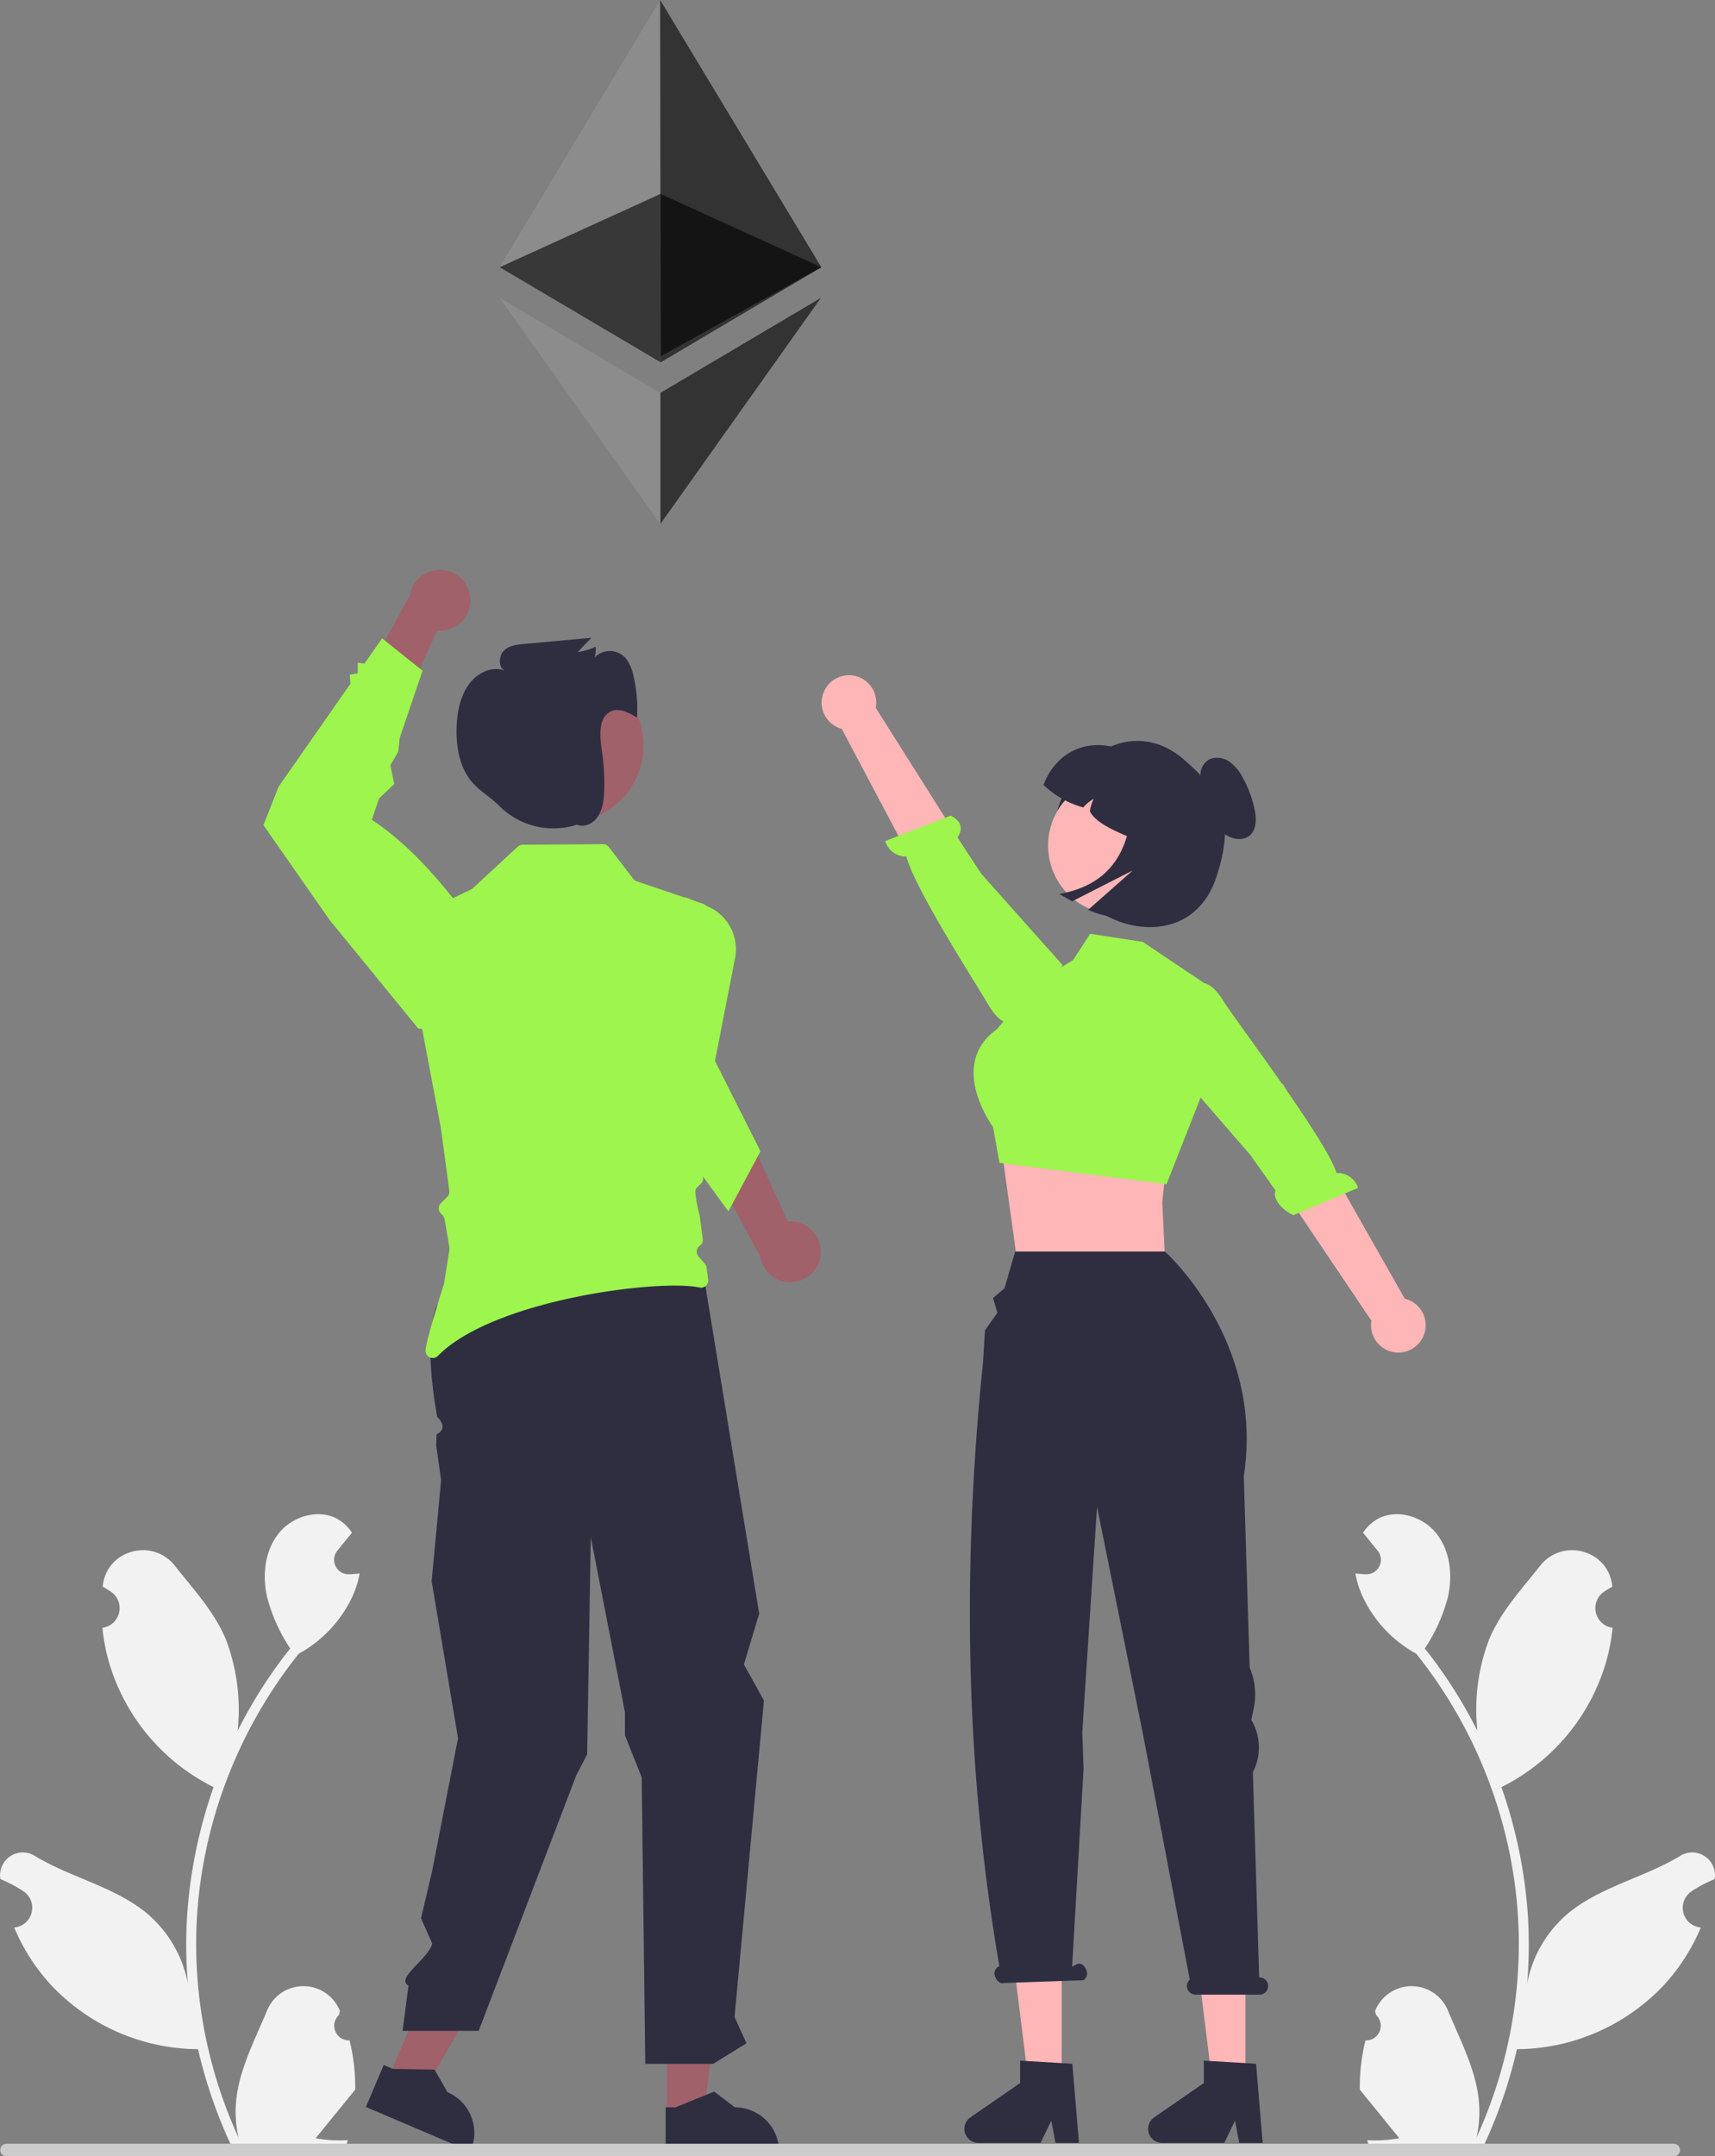 <svg xmlns="http://www.w3.org/2000/svg" width="423.876" height="532.804" viewBox="0 0 423.876 532.804" xmlns:xlink="http://www.w3.org/1999/xlink" role="img" artist="Katerina Limpitsouni" source="https://undraw.co/"><rect x="0" y="0" width="423.876" height="532.804" fill="#808080" stroke="none"/><path d="M474.453,687.758a3.613,3.613,0,0,1-2.619-6.263c.091-.362.156-.622.248-.984q-.049-.118-.098-.236a9.703,9.703,0,0,0-17.898.067c-2.927,7.051-6.654,14.113-7.572,21.568a28.705,28.705,0,0,0,.504,9.872A115.086,115.086,0,0,1,436.548,663.983a111.08,111.08,0,0,1,.689-12.392q.571-5.06,1.584-10.047a116.419,116.419,0,0,1,23.087-49.342,30.983,30.983,0,0,0,12.886-13.369,23.633,23.633,0,0,0,2.149-6.458c-.627.082-1.265.134-1.892.175-.195.01-.401.021-.597.031l-.074.003a3.58,3.58,0,0,1-2.94-5.832q.406-.5.813-.999c.411-.514.833-1.018,1.244-1.532a1.782,1.782,0,0,0,.134-.154c.473-.586.946-1.162,1.419-1.748a10.352,10.352,0,0,0-3.394-3.28c-4.741-2.777-11.281-.854-14.706,3.435-3.435,4.288-4.083,10.304-2.89,15.662a41.485,41.485,0,0,0,5.738,12.793c-.257.329-.525.648-.782.977a117.171,117.171,0,0,0-12.23,19.375,48.709,48.709,0,0,0-2.908-22.624c-2.783-6.715-8.001-12.37-12.595-18.175-5.519-6.973-16.835-3.93-17.807,4.909q-.014.128-.028.257,1.024.577,2.004,1.226a4.901,4.901,0,0,1-1.976,8.919l-.1.015a48.767,48.767,0,0,0,1.285,7.291,50.21,50.21,0,0,0,25,31.468c.401.206.792.411,1.193.607a119.597,119.597,0,0,0-6.438,30.296,113.434,113.434,0,0,0,.082,18.315l-.031-.216a29.974,29.974,0,0,0-10.232-17.308c-7.874-6.469-18.999-8.851-27.494-14.05a5.625,5.625,0,0,0-8.616,5.473q.017.114.035.227a32.925,32.925,0,0,1,3.692,1.779q1.024.578,2.004,1.226a4.901,4.901,0,0,1-1.976,8.919l-.1.015c-.072.01-.134.021-.206.031a48.808,48.808,0,0,0,8.978,14.058A50.254,50.254,0,0,0,437,689.929h.01a119.563,119.563,0,0,0,8.032,23.447h28.692c.103-.319.195-.648.288-.967a32.599,32.599,0,0,1-7.939-.473c2.129-2.612,4.257-5.245,6.386-7.857a1.781,1.781,0,0,0,.134-.154c1.08-1.337,2.17-2.663,3.25-4l.001-.002a47.75,47.75,0,0,0-1.399-12.164Z" transform="translate(-388.062 -183.598)" fill="#f2f2f2"/><path d="M725.547,687.758a3.613,3.613,0,0,0,2.619-6.263c-.091-.362-.156-.622-.248-.984q.049-.118.098-.236a9.703,9.703,0,0,1,17.898.067c2.927,7.051,6.654,14.113,7.572,21.568a28.705,28.705,0,0,1-.504,9.872A115.086,115.086,0,0,0,763.452,663.983a111.08,111.08,0,0,0-.689-12.392q-.571-5.06-1.584-10.047a116.419,116.419,0,0,0-23.087-49.342,30.983,30.983,0,0,1-12.886-13.369,23.633,23.633,0,0,1-2.149-6.458c.627.082,1.265.134,1.892.175.195.01.401.021.597.031l.074.003a3.58,3.58,0,0,0,2.94-5.832q-.406-.5-.813-.999c-.411-.514-.833-1.018-1.244-1.532a1.782,1.782,0,0,1-.134-.154c-.473-.586-.946-1.162-1.419-1.748a10.352,10.352,0,0,1,3.394-3.28c4.741-2.777,11.281-.854,14.706,3.435,3.435,4.288,4.083,10.304,2.89,15.662a41.485,41.485,0,0,1-5.738,12.793c.257.329.525.648.782.977a117.171,117.171,0,0,1,12.23,19.375,48.709,48.709,0,0,1,2.908-22.624c2.783-6.715,8.001-12.37,12.595-18.175,5.519-6.973,16.835-3.93,17.807,4.909q.014.128.028.257-1.024.577-2.004,1.226a4.901,4.901,0,0,0,1.976,8.919l.1.015a48.767,48.767,0,0,1-1.285,7.291,50.21,50.21,0,0,1-25,31.468c-.401.206-.792.411-1.193.607a119.597,119.597,0,0,1,6.438,30.296,113.434,113.434,0,0,1-.082,18.315l.031-.216a29.974,29.974,0,0,1,10.232-17.308c7.874-6.469,18.999-8.851,27.494-14.05a5.625,5.625,0,0,1,8.616,5.473q-.017.114-.035.227a32.925,32.925,0,0,0-3.692,1.779q-1.024.578-2.004,1.226a4.901,4.901,0,0,0,1.976,8.919l.1.015c.072.01.134.021.206.031a48.808,48.808,0,0,1-8.978,14.058A50.254,50.254,0,0,1,763,689.929h-.01a119.563,119.563,0,0,1-8.032,23.447H726.266c-.103-.319-.195-.648-.288-.967a32.599,32.599,0,0,0,7.939-.473c-2.129-2.612-4.257-5.245-6.386-7.857a1.781,1.781,0,0,1-.134-.154c-1.08-1.337-2.17-2.663-3.25-4l-.001-.002a47.75,47.75,0,0,1,1.399-12.164Z" transform="translate(-388.062 -183.598)" fill="#f2f2f2"/><polygon points="95.525 514.522 103.913 518.096 121.692 487.445 109.312 482.17 95.525 514.522" fill="#a0616a"/><polygon points="164.839 522.46 173.956 522.459 178.294 487.291 164.837 487.292 164.839 522.46" fill="#a0616a"/><path d="M552.58,715.569l28.037-.001V715.213a10.914,10.914,0,0,0-10.913-10.913h-.001l-5.121-3.885-9.555,3.886-2.447 0Z" transform="translate(-388.062 -183.598)" fill="#2f2e41"/><path d="M478.487,704.209,504.28,715.2l.139-.326a10.914,10.914,0,0,0-5.761-14.318l-.001-0-3.188-5.582-10.314-.172-2.252-.96Z" transform="translate(-388.062 -183.598)" fill="#2f2e41"/><path d="M561.844,497.923,575.701,582.297l-3.771,12.573,4.948,8.905-7.267,78.204,2.95,6.494-8.242,5.083H547.549l-.89-70.799-4.143-10.395V606.634l-8.433-43.171-.9,53.613-2.692,5.193-24.119,63.138H487.567l1.454-11.204h0c-3.369-1.706,5.059-6.691,5.868-10.38l-2.769-6.23,2.769-11.768,6.378-32.729-6.517-38.806,2.334-24.978-1.215-8.544.092-2.763s3.214-1.24.145-4.336c-4.25-24.091.978-29.319.978-29.319L518.01,492.102Z" transform="translate(-388.062 -183.598)" fill="#2f2e41"/><circle id="a947ada5-bf6f-4e8a-be72-c0404926012e" data-name="ab6171fa-7d69-4734-b81c-8dff60f9761b" cx="140.038" cy="184.204" r="19.004" fill="#a0616a"/><path d="M504.273,331.347a7.478,7.478,0,0,1-8.159,8.058l-11.042,24.173-7.328-11.706,11.609-21.161a7.519,7.519,0,0,1,14.92.635Z" transform="translate(-388.062 -183.598)" fill="#a0616a"/><path d="M563.09,499.739a1.786,1.786,0,0,1-2.15,1.99c-9.95-2.15-51.01,3.01-64.61,16.87a1.796,1.796,0,0,1-3.08-1.39c.24-2.98,4.57-16.46,4.57-16.46l1.32-8.4a1.947,1.947,0,0,0,0-.59l-1.21-6.95a1.821,1.821,0,0,0-.5-.96l-.41-.41a1.799,1.799,0,0,1,0-2.54l1.59-1.58a1.841,1.841,0,0,0,.51-1.51l-2.11-15.6c-.01-.03-.01-.07-.02-.1l-9.32-49.22a1.798,1.798,0,0,1,.99-1.95l15.84-7.57a1.767,1.767,0,0,0,.45-.3l11.06-10.26a1.854,1.854,0,0,1,1.2-.48l19.88-.15a1.81,1.81,0,0,1,1.43.7l6.05,7.87a1.794,1.794,0,0,0,.84.6l4.1,1.39,11.84,4.02.55.19a1.784,1.784,0,0,1,1.2,1.62.859.859,0,0,1,.01.16l-2.96,61.26a1.94,1.94,0,0,0,.14.79l1.42,3.31a1.805,1.805,0,0,1-.41,2c-.42.4-.9.86-1.2,1.2-.61.67.69,5.98.89,6.75a1.414,1.414,0,0,1,.04.2l.73,5.49a1.784,1.784,0,0,1-.74,1.69,1.789,1.789,0,0,0-.32,2.62l1.6,1.89a1.908,1.908,0,0,1,.41.93Z" transform="translate(-388.062 -183.598)" fill="#9ef54d"/><path d="M523.238,385.876q-.122-.268-.243-.538c.031.001.062.005.093.006Z" transform="translate(-388.062 -183.598)" fill="#2f2e41"/><path d="M590.903,493.488a7.478,7.478,0,0,0-8.138-8.079l-10.98-24.202-7.358,11.687,11.555,21.191a7.519,7.519,0,0,0,14.921-.597Z" transform="translate(-388.062 -183.598)" fill="#a0616a"/><path d="M576.02,468.079l-.61,1.14-6.43,12.02-.9,1.68-6.28-8.65-20.61-28.38,2.93-17.8,5.39-22.3,7.99-.46,5.6,2.29h0a11.499,11.499,0,0,1,6.64,12.723L564.78,445.739Z" transform="translate(-388.062 -183.598)" fill="#9ef54d"/><path d="M544.645,350.702a10.695,10.695,0,0,0-1.86-4.373,5.23,5.23,0,0,0-7.791-.237,5.735,5.735,0,0,0,.252-2.69,14.571,14.571,0,0,1-4.399,1.308l3.372-3.521-16.787,1.542c-1.733.159-3.606.385-4.878,1.701-1.272,1.316-1.343,4.125.265,4.859-3.169-1.193-6.807.539-8.898,3.441-2.091,2.902-2.86,6.73-3.002,10.443-.183,4.815.714,9.942,3.654,13.487,1.922,2.318,4.543,3.764,6.67,5.849l.064.063a18.908,18.908,0,0,0,18.303,5.099c.363-.1.723-.21,1.085-.314,1.809.818,4.062-.3,5.204-2.12,1.218-1.94,1.458-4.422,1.51-6.786a55.635,55.635,0,0,0-.57-9.245c-.503-3.446-.957-7.86,1.772-9.591,2.125-1.348,4.765-.018,6.905,1.302A35.53,35.53,0,0,0,544.645,350.702Z" transform="translate(-388.062 -183.598)" fill="#2f2e41"/><path d="M504.121,438.679l-12.663-.914-21.977-26.907L453.168,387.475l3.757-9.506,17.759-25.442L474.5,350.329l1.965-.354.035-2.646,1.631.259L482.5,341.329l10,8-5.655,16.613L486.5,369.329l-1.957,3.373.957,4.627-3.74,3.549-1.801,5.289c7.768,5.109,15.135,12.752,22.317,22.317Z" transform="translate(-388.062 -183.598)" fill="#9ef54d"/><polygon points="288.635 284.344 287.262 297.074 288.07 313.768 251.094 309.375 247.619 284.344 252.046 284.387 288.635 284.344" fill="#ffb6b6"/><path d="M644.501,426.102l8.786-5.272,4.213-6.501,13,2,15.892,10.653-.156,24.161-9.853,25.059-41.296-5.272-1.569-8.839s-11.422-15.341.879-24.128Z" transform="translate(-388.062 -183.598)" fill="#9ef54d"/><path d="M591.766,354.359a6.707,6.707,0,0,0,4.335,9.326l28.607,53.976L636.255,408.75l-31.75-50.255a6.743,6.743,0,0,0-12.738-4.136Z" transform="translate(-388.062 -183.598)" fill="#ffb6b6"/><path d="M638.692,435.901s-2.651,2.351-6.421-4.141c-3.018-5.197-18.069-28.469-20.201-36.537a5.269,5.269,0,0,1-5.213-3.814l16.168-6.275c3.515,1.757,2.539,4.193,1.648,5.453l6.021,9.032,20.028,22.476-10.084,12.14Z" transform="translate(-388.062 -183.598)" fill="#9ef54d"/><polygon points="307.814 515.476 299.73 515.476 295.882 484.294 307.814 484.294 307.814 515.476" fill="#ffb6b6"/><path d="M700.142,713.08h-5.797l-1.035-5.474-2.65,5.474h-15.376a3.456,3.456,0,0,1-1.964-6.301l12.279-8.48v-5.534l12.915.771Z" transform="translate(-388.062 -183.598)" fill="#2f2e41"/><polygon points="262.404 515.476 254.32 515.476 250.472 484.294 262.404 484.294 262.404 515.476" fill="#ffb6b6"/><path d="M654.732,713.08H648.935l-1.035-5.474-2.65,5.474H629.874a3.456,3.456,0,0,1-1.964-6.301l12.279-8.48v-5.534l12.915.771Z" transform="translate(-388.062 -183.598)" fill="#2f2e41"/><path d="M699.364,672.184h-.088l-1.555-50.7a13.258,13.258,0,0,0-.174-12.528l-.223-.403.577-2.675a17.041,17.041,0,0,0-.974-10.256l-1.45-47.294c5.182-33.582-19.513-55.483-19.513-55.483H638.971l-2.644,9.083L633.5,504.329l1.07,3.634L631.5,512.329l-.471,7.801c-5.25,51.152-4.298,100.999,4.034,149.292l-.227.115a1.919,1.919,0,0,0-.784,2.531c.385,1.115,1.36,1.791,2.178,1.508l19.537-.68a1.919,1.919,0,0,0,.784-2.531c-.385-1.115-1.36-1.791-2.178-1.508l-1.328.672,2.833-48.924-.314-8.936.648-10.138,2.995-45.601,11.335,56.076,11.578,60.741a2.13,2.13,0,0,0,1.436,3.709h15.809a2.136,2.136,0,0,0,0-4.273Z" transform="translate(-388.062 -183.598)" fill="#2f2e41"/><path d="M739.877,513.705a6.707,6.707,0,0,0-4.605-9.196L705.102,451.391l-11.282,9.245,33.203,49.307a6.743,6.743,0,0,0,12.854,3.762Z" transform="translate(-388.062 -183.598)" fill="#ffb6b6"/><path d="M683.877,426.945s2.581-2.427,6.539,3.952c3.168,5.107,25.608,34.553,27.974,42.555a5.269,5.269,0,0,1,5.322,3.66l-15.977,6.744c-3.564-1.654-5.225-4.748-4.371-6.033L697.081,468.97l-23.554-27.192,8.452-13.112Z" transform="translate(-388.062 -183.598)" fill="#9ef54d"/><path d="M803.283,714.849a1.549,1.549,0,0,1-1.553,1.553H389.679a1.553,1.553,0,0,1,0-3.106H801.729A1.549,1.549,0,0,1,803.283,714.849Z" transform="translate(-388.062 -183.598)" fill="#ccc"/><path d="M651.182,379.266c-5.379,10.602-1.865,22.883,8.117,29.341,10.794,6.983,24.808,5.454,29.341-8.117,5.048-15.113.901-21.596-8.117-29.341C669.955,362.072,656.994,367.81,651.182,379.266Z" transform="translate(-388.062 -183.598)" fill="#2f2e41"/><path d="M677.661,402.884a17.031,17.031,0,0,1-27.1-20.635l.148-.194a17.031,17.031,0,0,1,26.948,20.826Z" transform="translate(-388.062 -183.598)" fill="#ffb6b6"/><path d="M645.969,377.549a23.27,23.27,0,0,0,9.823,5.566,10.177,10.177,0,0,1,2.589-2.145,10.887,10.887,0,0,0-.95,3.074c1.642,3.408,8.349,5.857,14.758,8.362L680.679,377.423l-11.237-6.367C660.412,364.813,649.782,367.477,645.969,377.549Z" transform="translate(-388.062 -183.598)" fill="#2f2e41"/><path d="M687.083,371.168a5.234,5.234,0,0,1,4.948.723,11.028,11.028,0,0,1,3.23,3.929,28.169,28.169,0,0,1,2.929,7.982c.485,2.417.403,5.338-1.766,6.6-1.809,1.052-4.396.39-6.059-1.015a13.461,13.461,0,0,1-3.411-5.306,18.752,18.752,0,0,0-3.021-5.526l1.498.699a13.092,13.092,0,0,1-.652-4.46A4.319,4.319,0,0,1,687.083,371.168Z" transform="translate(-388.062 -183.598)" fill="#2f2e41"/><path d="M667.647,373.131l12.056,6.831a14.128,14.128,0,0,1,5.327,19.256l0,0a21.929,21.929,0,0,1-28.039,9.202l11.016-9.725-14.945,7.614-3.191-1.808C665.899,401.588,668.991,389.016,667.647,373.131Z" transform="translate(-388.062 -183.598)" fill="#2f2e41"/><polygon points="163.162 0 123.5 66.033 163.297 89.529 163.162 0" fill="#8c8c8c"/><polygon points="202.998 66.033 163.162 0 163.297 89.529 202.998 66.033" fill="#333"/><polygon points="123.5 66.033 163.249 47.916 163.297 89.529 123.5 66.033" fill="#383838"/><polygon points="202.998 66.033 163.249 47.916 163.335 88.008 202.998 66.033" fill="#141414"/><polygon points="202.901 73.595 163.2 97.091 163.2 129.5 202.901 73.595" fill="#333"/><polygon points="123.498 73.595 163.2 97.091 163.2 129.5 123.498 73.595" fill="#8c8c8c"/></svg>
